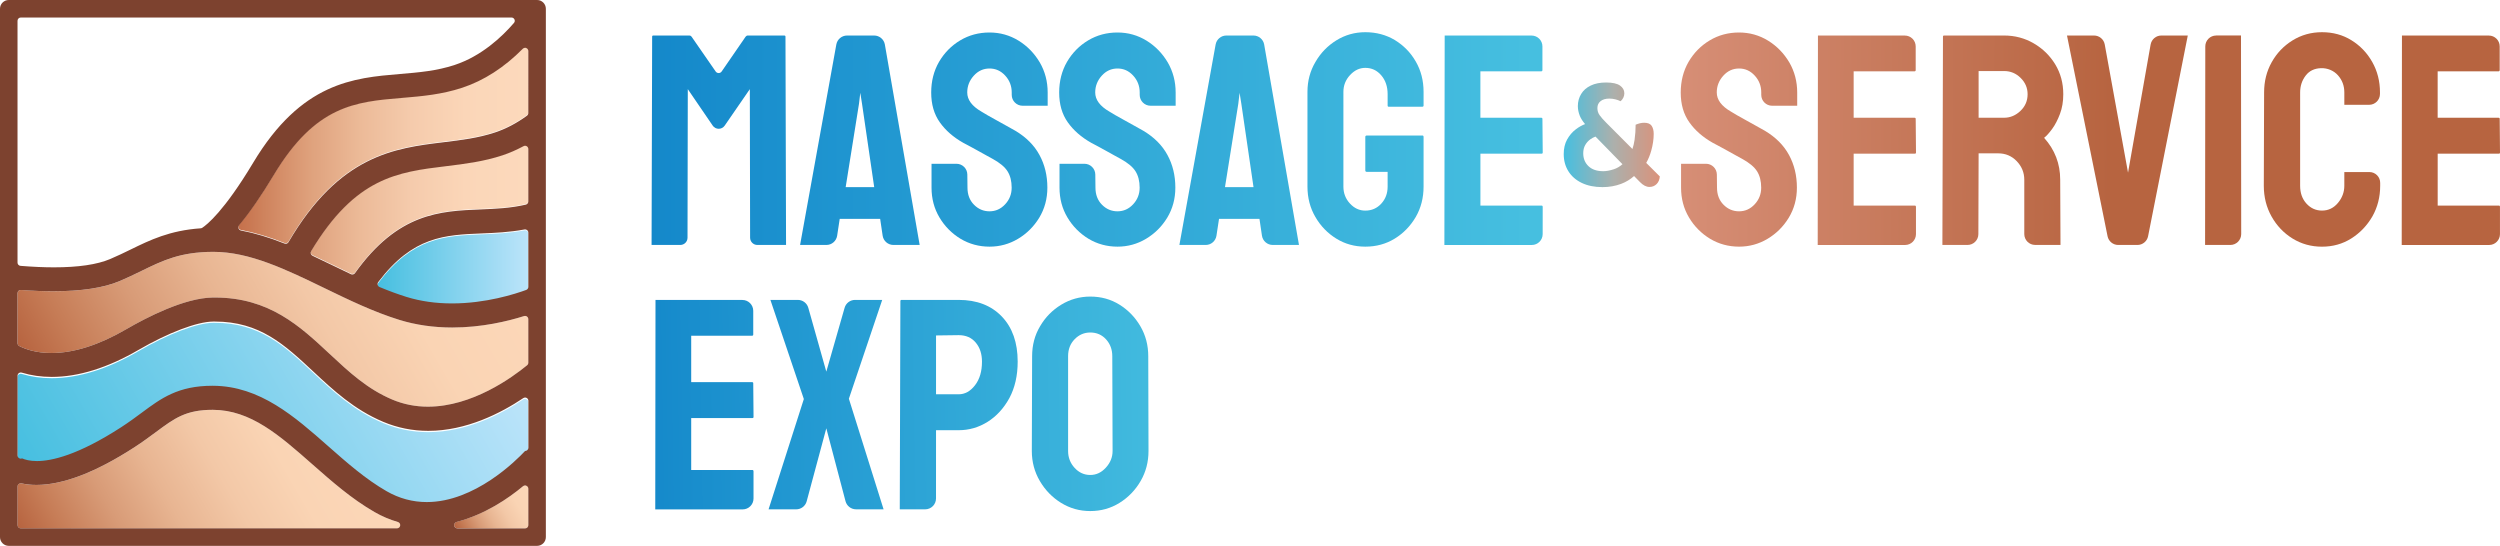 <?xml version="1.0" encoding="UTF-8"?> <!-- Generator: Adobe Illustrator 26.1.0, SVG Export Plug-In . SVG Version: 6.00 Build 0) --> <svg xmlns="http://www.w3.org/2000/svg" xmlns:xlink="http://www.w3.org/1999/xlink" id="Слой_1" x="0px" y="0px" viewBox="0 0 827.69 180.72" style="enable-background:new 0 0 827.69 180.72;" xml:space="preserve"> <style type="text/css"> .st0{fill:url(#SVGID_1_);} .st1{fill:url(#SVGID_00000021831523381605632930000006728074722891919000_);} .st2{fill:url(#SVGID_00000013176277501719924280000013319212656301163938_);} .st3{fill:url(#SVGID_00000005262482471579334440000005448106244438725278_);} .st4{fill:url(#SVGID_00000145058691642141003570000003361692549747703996_);} .st5{fill:url(#SVGID_00000076583422617188761190000018029691559494985876_);} .st6{fill:#7D422F;} .st7{fill:url(#SVGID_00000026860739403673355280000000663298117057832073_);} .st8{fill:url(#SVGID_00000148660045341296442800000014939209354580770435_);} .st9{fill:url(#SVGID_00000103943299227558709670000016410298194956017326_);} .st10{fill:url(#SVGID_00000090988221224440647110000003914686181374746264_);} .st11{fill:url(#SVGID_00000016762706023451854610000013852596729474726333_);} .st12{fill:url(#SVGID_00000083067290759632493870000003830253032432177337_);} .st13{fill:url(#SVGID_00000029043059210383845600000013527368496361419401_);} .st14{fill:url(#SVGID_00000150081124351087835150000011512285606616097209_);} .st15{fill:url(#SVGID_00000131335376158705337490000009813767627452309890_);} .st16{fill:url(#SVGID_00000150794233651248898610000014464253232299708071_);} .st17{fill:url(#SVGID_00000057851131117933377070000003742404277171391148_);} .st18{fill:url(#SVGID_00000101095062339577275770000011803542686495193242_);} .st19{fill:url(#SVGID_00000007396296473497176530000000190751791960922774_);} .st20{fill:url(#SVGID_00000121258469050649283160000000873125302286413729_);} .st21{fill:url(#SVGID_00000144340037902944323970000013267822644635439525_);} .st22{fill:url(#SVGID_00000126291437756943330340000004211806610130870440_);} .st23{fill:url(#SVGID_00000036948132514795654720000005501164589415154828_);} .st24{fill:url(#SVGID_00000155853328058535254150000007135368333874377889_);} .st25{fill:url(#SVGID_00000026876767770729938220000010722031224431411336_);} </style> <g> <g> <g> <linearGradient id="SVGID_1_" gradientUnits="userSpaceOnUse" x1="125.003" y1="88.502" x2="174.924" y2="88.502"> <stop offset="0" style="stop-color:#46BFE0"></stop> <stop offset="1" style="stop-color:#BCE4FA"></stop> </linearGradient> <path class="st0" d="M149.66,100.76c-5.37,0-10.44-0.72-15.06-2.15c-2.77-0.85-5.69-1.93-8.94-3.28 c-0.31-0.13-0.54-0.39-0.62-0.71c-0.09-0.32-0.02-0.66,0.18-0.93c11.46-15.18,22.07-15.61,34.35-16.11 c4.26-0.17,9.08-0.37,14.08-1.31c0.07-0.01,0.13-0.02,0.2-0.02c0.25,0,0.49,0.09,0.69,0.25c0.25,0.2,0.39,0.51,0.39,0.83v17.95 c0,0.45-0.28,0.85-0.7,1.01C170.57,97.63,160.87,100.76,149.66,100.76z"></path> <linearGradient id="SVGID_00000096056215611465792480000009966282040108725147_" gradientUnits="userSpaceOnUse" x1="78.912" y1="53.158" x2="174.924" y2="53.158"> <stop offset="0" style="stop-color:#C5704B"></stop> <stop offset="0.089" style="stop-color:#CF835D"></stop> <stop offset="0.252" style="stop-color:#DFA27D"></stop> <stop offset="0.421" style="stop-color:#ECBA98"></stop> <stop offset="0.596" style="stop-color:#F5CBAC"></stop> <stop offset="0.783" style="stop-color:#FBD6B8"></stop> <stop offset="1" style="stop-color:#FCD9BC"></stop> </linearGradient> <path style="fill:url(#SVGID_00000096056215611465792480000009966282040108725147_);" d="M116.67,90.69 c-0.16,0-0.31-0.03-0.46-0.1c-1.76-0.84-3.51-1.68-5.24-2.52c-2.48-1.2-4.97-2.41-7.48-3.58c-0.28-0.13-0.48-0.37-0.57-0.66 c-0.09-0.29-0.05-0.61,0.11-0.87c14.72-24.48,28.64-26.18,44.75-28.14c6.05-0.74,12.29-1.5,18.61-3.59 c2.31-0.76,4.59-1.76,6.96-3.03c0.16-0.09,0.33-0.13,0.51-0.13c0.19,0,0.38,0.05,0.55,0.15c0.32,0.19,0.52,0.54,0.52,0.92v17.37 c0,0.5-0.34,0.93-0.83,1.05c-5.05,1.19-10.03,1.39-14.85,1.58c-13.49,0.55-27.45,1.11-41.7,21.1 C117.34,90.53,117.01,90.69,116.67,90.69z M94.58,80.52c-0.13,0-0.26-0.02-0.39-0.08c-5.25-2.07-9.96-3.48-14.4-4.31 c-0.37-0.07-0.68-0.33-0.81-0.69c-0.13-0.36-0.06-0.76,0.19-1.05c3.54-4.24,7.4-9.84,11.48-16.64 c13.86-23.13,27.09-24.23,42.41-25.52c6.45-0.54,13.11-1.1,19.97-3.37c7.16-2.37,13.91-6.72,20.05-12.91 c0.21-0.21,0.48-0.32,0.76-0.32c0.14,0,0.28,0.03,0.41,0.08c0.4,0.17,0.67,0.56,0.67,0.99v20.53c0,0.34-0.16,0.67-0.44,0.87 c-3.43,2.49-7,4.36-10.6,5.56c-5.57,1.84-11.16,2.52-17.07,3.24c-16.1,1.96-34.36,4.18-51.29,33.08 C95.31,80.33,94.95,80.52,94.58,80.52z"></path> <linearGradient id="SVGID_00000160904983548555916280000009233807199424134291_" gradientUnits="userSpaceOnUse" x1="21.196" y1="178.16" x2="156.124" y2="100.259"> <stop offset="0" style="stop-color:#46BFE0"></stop> <stop offset="1" style="stop-color:#BCE4FA"></stop> </linearGradient> <path style="fill:url(#SVGID_00000160904983548555916280000009233807199424134291_);" d="M141.28,166.64 c-4.67,0-9.14-1.21-13.29-3.59c-6.96-3.99-13.23-9.53-19.3-14.88c-11.13-9.81-22.63-19.96-38.15-20.03l-0.19,0 c-11.43,0-17,4.14-23.46,8.93c-2.06,1.53-4.18,3.11-6.74,4.76c-14.33,9.29-23.1,11.24-27.94,11.24c-2.38,0-3.97-0.47-4.91-0.88 c-0.14,0.06-0.29,0.09-0.44,0.09c-0.15,0-0.3-0.03-0.45-0.1c-0.38-0.18-0.63-0.56-0.63-0.98v-26.39c0-0.34,0.16-0.66,0.44-0.86 c0.19-0.14,0.41-0.21,0.64-0.21c0.11,0,0.21,0.02,0.31,0.05c3.09,0.94,6.43,1.42,9.94,1.42c8.83,0,18.48-3,28.68-8.92 c9.9-5.74,19.39-9.35,24.76-9.41l0.53,0c14.9,0,23.07,7.63,32.52,16.45c6.71,6.27,13.58,12.68,23.25,16.75 c4.71,1.98,9.73,2.99,14.91,2.99c12.64,0,24.09-5.9,31.47-10.85c0.18-0.12,0.39-0.18,0.6-0.18c0.17,0,0.35,0.04,0.51,0.13 c0.35,0.19,0.57,0.55,0.57,0.95v15.54c0,0.42-0.24,0.8-0.63,0.98c-0.14,0.07-0.3,0.1-0.45,0.1c0,0,0,0-0.01,0 C170.96,152.81,157.17,166.64,141.28,166.64z"></path> <linearGradient id="SVGID_00000008113541765105546010000000099383893416480440_" gradientUnits="userSpaceOnUse" x1="24.874" y1="146.947" x2="155.41" y2="71.582"> <stop offset="0" style="stop-color:#B76440"></stop> <stop offset="0.108" style="stop-color:#C67C56"></stop> <stop offset="0.267" style="stop-color:#D89B77"></stop> <stop offset="0.432" style="stop-color:#E8B592"></stop> <stop offset="0.605" style="stop-color:#F3C8A7"></stop> <stop offset="0.787" style="stop-color:#FAD4B4"></stop> <stop offset="1" style="stop-color:#FCD7B8"></stop> </linearGradient> <path style="fill:url(#SVGID_00000008113541765105546010000000099383893416480440_);" d="M141.68,134.65 c-4.12,0-8.06-0.78-11.72-2.32c-8.35-3.51-14.42-9.17-20.83-15.16C99.3,107.99,89.14,98.5,71.09,98.5l-0.61,0 c-9.41,0.11-22,6.62-28.66,10.49c-9.02,5.23-17.35,7.88-24.78,7.88c-5.07,0-8.58-1.25-10.64-2.3c-0.36-0.18-0.59-0.55-0.59-0.96 V97.09c0-0.3,0.12-0.58,0.34-0.79c0.2-0.18,0.46-0.29,0.73-0.29c0.03,0,0.05,0,0.08,0c3.76,0.28,7.35,0.43,10.65,0.43 c0,0,0,0,0,0c9.3,0,16.67-1.12,21.91-3.33c2.63-1.11,4.98-2.25,7.24-3.36c7.25-3.54,12.95-6.32,23.77-6.36h0.12 c12.04,0,24.08,5.84,36.84,12.02c7.99,3.87,16.24,7.87,24.76,10.5c5.41,1.67,11.3,2.52,17.49,2.52c9.74,0,18.31-2.06,23.78-3.79 c0.11-0.03,0.22-0.05,0.32-0.05c0.23,0,0.45,0.07,0.64,0.21c0.28,0.2,0.44,0.52,0.44,0.87v14.42c0,0.32-0.14,0.63-0.39,0.83 C169.51,125.05,156.26,134.64,141.68,134.65C141.68,134.65,141.68,134.65,141.68,134.65z"></path> <linearGradient id="SVGID_00000009554499217284709090000010294292179648010148_" gradientUnits="userSpaceOnUse" x1="18.749" y1="196.566" x2="114.026" y2="141.558"> <stop offset="0" style="stop-color:#B76440"></stop> <stop offset="0.108" style="stop-color:#C67C56"></stop> <stop offset="0.267" style="stop-color:#D89B77"></stop> <stop offset="0.432" style="stop-color:#E8B592"></stop> <stop offset="0.605" style="stop-color:#F3C8A7"></stop> <stop offset="0.787" style="stop-color:#FAD4B4"></stop> <stop offset="1" style="stop-color:#FCD7B8"></stop> </linearGradient> <path style="fill:url(#SVGID_00000009554499217284709090000010294292179648010148_);" d="M6.87,174.92 c-0.59,0-1.07-0.48-1.07-1.07v-12.77c0-0.33,0.15-0.64,0.4-0.84c0.19-0.15,0.43-0.23,0.67-0.23c0.08,0,0.16,0.01,0.24,0.03 c1.53,0.35,3.19,0.52,4.95,0.52c8.76,0,19.67-4.19,32.43-12.46c2.76-1.79,5.09-3.52,7.14-5.04c6.2-4.6,9.93-7.37,18.77-7.37 c0,0,0.11,0,0.11,0c12.54,0.06,21.99,8.39,32.93,18.04c6.37,5.62,12.95,11.42,20.6,15.82c2.43,1.4,5.02,2.5,7.7,3.28 c0.51,0.15,0.84,0.65,0.76,1.18c-0.08,0.53-0.53,0.92-1.06,0.92H6.87z"></path> <linearGradient id="SVGID_00000062911934307658848250000006919650680487536270_" gradientUnits="userSpaceOnUse" x1="153.301" y1="179.241" x2="177.2" y2="165.443"> <stop offset="0" style="stop-color:#B76440"></stop> <stop offset="0.108" style="stop-color:#C67C56"></stop> <stop offset="0.267" style="stop-color:#D89B77"></stop> <stop offset="0.432" style="stop-color:#E8B592"></stop> <stop offset="0.605" style="stop-color:#F3C8A7"></stop> <stop offset="0.787" style="stop-color:#FAD4B4"></stop> <stop offset="1" style="stop-color:#FCD7B8"></stop> </linearGradient> <path style="fill:url(#SVGID_00000062911934307658848250000006919650680487536270_);" d="M151.43,174.92c-0.54,0-1-0.4-1.07-0.94 c-0.07-0.54,0.27-1.04,0.79-1.18c9.43-2.5,17.17-7.82,22.01-11.85c0.2-0.16,0.44-0.25,0.69-0.25c0.15,0,0.31,0.03,0.46,0.1 c0.38,0.18,0.62,0.56,0.62,0.97v12.06c0,0.59-0.48,1.07-1.07,1.07H151.43z"></path> <path class="st6" d="M2.9,180.72c-1.6,0-2.9-1.3-2.9-2.9V2.9C0,1.3,1.3,0,2.9,0h174.92c1.6,0,2.9,1.3,2.9,2.9v174.92 c0,1.6-1.3,2.9-2.9,2.9H2.9z M173.85,160.72c-0.25,0-0.49,0.08-0.69,0.25c-4.84,4.03-12.58,9.35-22.01,11.85 c-0.52,0.14-0.86,0.64-0.79,1.18c0.07,0.54,0.53,0.94,1.07,0.94h22.42c0.59,0,1.07-0.48,1.07-1.07v-12.06 c0-0.42-0.24-0.8-0.62-0.97C174.16,160.75,174.01,160.72,173.85,160.72z M6.88,160.01c-0.24,0-0.48,0.08-0.67,0.23 c-0.26,0.2-0.4,0.51-0.4,0.84v12.77c0,0.59,0.48,1.07,1.07,1.07h124.55c0.53,0,0.99-0.39,1.06-0.92 c0.08-0.53-0.25-1.03-0.76-1.18c-2.68-0.78-5.27-1.88-7.7-3.28c-7.65-4.39-14.23-10.2-20.6-15.81 c-10.95-9.65-20.4-17.99-32.94-18.05c0,0-0.11,0-0.11,0c-8.84,0-12.57,2.77-18.75,7.36c-2.07,1.53-4.39,3.26-7.15,5.05 c-12.75,8.27-23.66,12.46-32.43,12.46c-1.76,0-3.42-0.18-4.95-0.52C7.03,160.02,6.95,160.01,6.88,160.01z M70.54,127.72 c15.52,0.07,27.03,10.22,38.15,20.03c6.07,5.35,12.35,10.89,19.31,14.88c4.14,2.38,8.61,3.59,13.29,3.59 c15.89,0,29.68-13.83,32.56-16.92c0,0,0,0,0.01,0c0.15,0,0.3-0.03,0.45-0.1c0.38-0.18,0.63-0.56,0.63-0.98V132.7 c0-0.4-0.22-0.76-0.57-0.95c-0.16-0.08-0.33-0.13-0.51-0.13c-0.21,0-0.42,0.06-0.6,0.18c-7.38,4.95-18.84,10.85-31.47,10.85 c-5.18,0-10.2-1-14.91-2.99c-9.66-4.06-16.54-10.48-23.18-16.68c-9.52-8.89-17.69-16.52-32.59-16.52l-0.53,0 c-5.38,0.06-14.86,3.67-24.76,9.41c-10.2,5.92-19.85,8.92-28.68,8.92c-3.5,0-6.84-0.48-9.94-1.42c-0.1-0.03-0.21-0.05-0.31-0.05 c-0.23,0-0.45,0.07-0.64,0.21c-0.27,0.2-0.44,0.52-0.44,0.86v26.39c0,0.42,0.24,0.8,0.63,0.98c0.14,0.07,0.3,0.1,0.45,0.1 c0.15,0,0.3-0.03,0.44-0.09c0.94,0.42,2.53,0.88,4.91,0.88c4.84,0,13.61-1.95,27.94-11.24c2.55-1.66,4.68-3.23,6.74-4.76 c6.46-4.79,12.03-8.93,23.46-8.93L70.54,127.72z M71.09,98.5c18.05,0,28.21,9.49,38.03,18.66c6.42,5.99,12.48,11.65,20.83,15.16 c3.66,1.54,7.61,2.32,11.72,2.32c0,0,0,0,0,0c14.58,0,27.83-9.6,32.85-13.72c0.25-0.2,0.39-0.51,0.39-0.83v-14.42 c0-0.34-0.16-0.66-0.44-0.87c-0.19-0.14-0.41-0.21-0.64-0.21c-0.11,0-0.22,0.02-0.32,0.05c-5.47,1.73-14.04,3.79-23.78,3.79 c-6.19,0-12.08-0.85-17.49-2.52c-8.52-2.63-16.78-6.63-24.76-10.5c-12.76-6.18-24.81-12.03-36.84-12.03h-0.12 c-10.82,0.04-16.53,2.82-23.75,6.35c-2.29,1.12-4.63,2.26-7.26,3.37c-5.24,2.21-12.61,3.33-21.91,3.33c0,0,0,0,0,0 c-3.31,0-6.89-0.14-10.65-0.43c-0.03,0-0.05,0-0.08,0c-0.27,0-0.53,0.1-0.73,0.29c-0.22,0.2-0.34,0.49-0.34,0.79v16.53 c0,0.4,0.23,0.77,0.59,0.96c2.06,1.05,5.57,2.3,10.64,2.3c7.43,0,15.77-2.65,24.78-7.88c6.67-3.87,19.26-10.38,28.66-10.49 L71.09,98.5z M173.85,75.95c-0.07,0-0.13,0.01-0.2,0.02c-5,0.94-9.82,1.14-14.08,1.31c-12.28,0.5-22.89,0.93-34.35,16.11 c-0.2,0.27-0.27,0.61-0.18,0.93c0.09,0.32,0.32,0.58,0.62,0.71c3.25,1.35,6.17,2.42,8.94,3.28c4.62,1.43,9.68,2.15,15.06,2.15 c11.21,0,20.91-3.13,24.56-4.47c0.42-0.16,0.7-0.56,0.7-1.01V77.03c0-0.32-0.14-0.62-0.39-0.83 C174.34,76.04,174.1,75.95,173.85,75.95z M173.85,48.26c-0.17,0-0.35,0.04-0.51,0.13c-2.38,1.27-4.65,2.26-6.96,3.03 c-6.32,2.09-12.57,2.85-18.61,3.59c-16.12,1.96-30.04,3.66-44.76,28.14c-0.16,0.26-0.2,0.58-0.11,0.87 c0.09,0.29,0.3,0.53,0.57,0.66c2.51,1.17,5.01,2.38,7.48,3.58c1.74,0.84,3.49,1.69,5.24,2.52c0.15,0.07,0.31,0.1,0.46,0.1 c0.34,0,0.67-0.16,0.88-0.45c14.26-19.99,28.21-20.55,41.7-21.1c4.82-0.2,9.79-0.4,14.85-1.58c0.49-0.11,0.83-0.55,0.83-1.05 V49.33c0-0.38-0.2-0.73-0.52-0.92C174.23,48.31,174.04,48.26,173.85,48.26z M6.88,5.8C6.28,5.8,5.8,6.28,5.8,6.88v80.07 c0,0.56,0.43,1.03,0.99,1.07c3.97,0.32,7.7,0.49,11.08,0.49c8.03,0,14.27-0.92,18.56-2.73c2.44-1.03,4.69-2.13,6.87-3.19 c6.34-3.1,12.9-6.3,23.15-7c0.18-0.01,0.36-0.07,0.51-0.17c1.52-0.99,7.22-5.46,16.87-21.56c15.96-26.62,33.29-28.08,48.58-29.36 c6.26-0.52,12.17-1.02,18.14-3c8.81-2.92,15.53-9.18,19.62-13.92c0.27-0.32,0.34-0.77,0.16-1.15c-0.18-0.38-0.56-0.63-0.98-0.63 H6.88z M173.85,15.82c-0.28,0-0.56,0.11-0.76,0.32c-6.14,6.2-12.89,10.54-20.05,12.91c-6.87,2.27-13.53,2.83-19.97,3.37 c-15.32,1.28-28.55,2.39-42.42,25.52c-4.08,6.8-7.94,12.4-11.48,16.64c-0.24,0.29-0.32,0.69-0.19,1.05 c0.13,0.36,0.44,0.62,0.81,0.69c4.44,0.83,9.15,2.24,14.4,4.31c0.13,0.05,0.26,0.08,0.39,0.08c0.37,0,0.73-0.19,0.93-0.53 c16.94-28.9,35.19-31.12,51.29-33.08c5.91-0.72,11.5-1.4,17.07-3.24c3.6-1.19,7.17-3.06,10.6-5.56c0.28-0.2,0.44-0.53,0.44-0.87 V16.9c0-0.44-0.26-0.83-0.67-0.99C174.13,15.85,173.99,15.82,173.85,15.82z"></path> </g> </g> <g> <linearGradient id="SVGID_00000093877301279809414270000002688876062911978889_" gradientUnits="userSpaceOnUse" x1="517.701" y1="44.641" x2="549.515" y2="44.641"> <stop offset="0" style="stop-color:#46BFE0"></stop> <stop offset="0.516" style="stop-color:#ACB0AC"></stop> <stop offset="1" style="stop-color:#DA927B"></stop> </linearGradient> <path style="fill:url(#SVGID_00000093877301279809414270000002688876062911978889_);" d="M545.03,53.93 c0.7-1.25,1.25-2.58,1.65-4.02c0.54-1.94,0.82-3.8,0.82-5.57c0-1.12-0.23-2.02-0.68-2.69c-0.45-0.67-1.28-1.01-2.47-1.01 c-0.43,0-0.89,0.05-1.36,0.16c-0.47,0.11-0.96,0.27-1.47,0.49c0,1.7-0.12,3.37-0.35,5c-0.16,1.12-0.4,2.13-0.71,3.04l-8.67-8.7 c-0.98-0.98-1.71-1.81-2.2-2.5c-0.49-0.69-0.73-1.47-0.73-2.34c0-0.98,0.35-1.75,1.06-2.31c0.71-0.56,1.66-0.84,2.86-0.84 c0.69,0,1.36,0.08,2.01,0.24c0.65,0.16,1.23,0.37,1.74,0.63c0.36-0.29,0.66-0.67,0.9-1.14c0.24-0.47,0.35-0.96,0.35-1.47 c0-1.05-0.48-1.91-1.44-2.58c-0.96-0.67-2.49-1.01-4.6-1.01c-1.99,0-3.69,0.34-5.08,1.01c-1.4,0.67-2.46,1.6-3.18,2.8 c-0.73,1.2-1.09,2.54-1.09,4.02c0,1.05,0.22,2.12,0.65,3.21c0.34,0.84,0.92,1.76,1.74,2.73c-1.08,0.42-2.08,0.99-3.02,1.7 c-1.22,0.92-2.19,2.07-2.94,3.43c-0.74,1.36-1.11,2.96-1.11,4.81c0,2.14,0.52,4.03,1.55,5.68c1.03,1.65,2.51,2.94,4.43,3.86 c1.92,0.92,4.21,1.39,6.85,1.39c2.21,0,4.28-0.36,6.2-1.09c1.62-0.61,3.03-1.48,4.26-2.58l1.94,1.98c1.05,1.09,2.1,1.63,3.15,1.63 c0.94,0,1.73-0.32,2.37-0.95c0.63-0.63,0.99-1.48,1.06-2.53L545.03,53.93z M534.31,56.03c-1.32,0.44-2.49,0.65-3.51,0.65 c-2.1,0-3.73-0.55-4.89-1.66c-1.16-1.11-1.74-2.53-1.74-4.27c0-1.05,0.22-1.96,0.65-2.72s1-1.4,1.69-1.9 c0.53-0.39,1.11-0.69,1.72-0.91l8.93,9.15C536.26,55.15,535.31,55.71,534.31,56.03z"></path> <g> <linearGradient id="SVGID_00000163041240448990092890000016808374956770968220_" gradientUnits="userSpaceOnUse" x1="199.264" y1="46.214" x2="490.214" y2="46.214"> <stop offset="0" style="stop-color:#1488CA"></stop> <stop offset="0.223" style="stop-color:#1F95D0"></stop> <stop offset="1" style="stop-color:#46BFE0"></stop> </linearGradient> <path style="fill:url(#SVGID_00000163041240448990092890000016808374956770968220_);" d="M379.61,13.47 c-2.94-1.81-6.16-2.71-9.65-2.71c-3.55,0-6.78,0.87-9.69,2.61s-5.25,4.11-7.01,7.11c-1.73,3-2.59,6.39-2.59,10.16 c0,3.9,0.95,7.19,2.86,9.87c1.9,2.68,4.49,4.93,7.75,6.77c0.19,0.1,0.75,0.39,1.68,0.89s1.96,1.06,3.1,1.69 c1.14,0.63,2.17,1.2,3.1,1.72c0.93,0.52,1.52,0.84,1.77,0.97c2.43,1.32,4.1,2.71,5.01,4.16c0.91,1.45,1.37,3.26,1.37,5.42 c0,2.13-0.72,3.97-2.16,5.51c-1.44,1.55-3.17,2.32-5.18,2.32c-1.98,0-3.7-0.73-5.13-2.18c-1.44-1.45-2.16-3.34-2.16-5.66 l-0.05-4.34c-0.02-1.97-1.63-3.56-3.6-3.56h-8.25v7.9c0,3.64,0.87,6.93,2.62,9.87c1.74,2.93,4.07,5.29,6.98,7.06 c2.91,1.74,6.11,2.61,9.6,2.61c3.39,0,6.53-0.86,9.43-2.59c2.9-1.73,5.24-4.06,7.03-6.99c1.79-2.97,2.69-6.29,2.69-9.97 c0-4-0.87-7.6-2.62-10.81c-1.74-3.21-4.41-5.88-7.99-8.01c-0.99-0.55-2.02-1.12-3.07-1.72c-1.06-0.6-2.14-1.2-3.26-1.81 c-1.12-0.61-2.09-1.15-2.9-1.62c-0.82-0.47-1.48-0.86-1.99-1.19c-3.14-1.81-4.7-3.92-4.7-6.34c0-2.1,0.72-3.94,2.16-5.54 c1.44-1.6,3.18-2.39,5.23-2.39c2.02,0,3.74,0.78,5.18,2.35c1.44,1.56,2.16,3.43,2.16,5.59v0.79c0,1.99,1.61,3.6,3.6,3.6h8.3v-4.4 c0-3.61-0.87-6.93-2.61-9.94C384.85,17.68,382.52,15.27,379.61,13.47z"></path> <linearGradient id="SVGID_00000074400471626532812930000008665195960671932033_" gradientUnits="userSpaceOnUse" x1="214.746" y1="46.214" x2="505.696" y2="46.214"> <stop offset="0" style="stop-color:#1488CA"></stop> <stop offset="0.223" style="stop-color:#1F95D0"></stop> <stop offset="1" style="stop-color:#46BFE0"></stop> </linearGradient> <path style="fill:url(#SVGID_00000074400471626532812930000008665195960671932033_);" d="M337.24,13.47 c-2.94-1.81-6.16-2.71-9.65-2.71c-3.55,0-6.78,0.87-9.69,2.61c-2.91,1.74-5.25,4.11-7.01,7.11c-1.73,3-2.59,6.39-2.59,10.16 c0,3.9,0.95,7.19,2.86,9.87c1.9,2.68,4.49,4.93,7.75,6.77c0.19,0.1,0.75,0.39,1.68,0.89s1.96,1.06,3.1,1.69 c1.14,0.63,2.17,1.2,3.1,1.72c0.93,0.52,1.52,0.84,1.77,0.97c2.43,1.32,4.1,2.71,5.01,4.16c0.91,1.45,1.37,3.26,1.37,5.42 c0,2.13-0.72,3.97-2.16,5.51c-1.44,1.55-3.17,2.32-5.18,2.32c-1.98,0-3.7-0.73-5.13-2.18c-1.44-1.45-2.16-3.34-2.16-5.66 l-0.05-4.34c-0.02-1.97-1.63-3.56-3.6-3.56h-8.25v7.9c0,3.64,0.87,6.93,2.62,9.87c1.74,2.93,4.07,5.29,6.98,7.06 c2.91,1.74,6.11,2.61,9.6,2.61c3.39,0,6.53-0.86,9.43-2.59c2.9-1.73,5.24-4.06,7.03-6.99c1.79-2.97,2.69-6.29,2.69-9.97 c0-4-0.87-7.6-2.62-10.81c-1.74-3.21-4.41-5.88-7.99-8.01c-0.99-0.55-2.02-1.12-3.07-1.72c-1.06-0.6-2.14-1.2-3.26-1.81 c-1.12-0.61-2.09-1.15-2.9-1.62c-0.82-0.47-1.48-0.86-1.99-1.19c-3.14-1.81-4.7-3.92-4.7-6.34c0-2.1,0.72-3.94,2.16-5.54 c1.44-1.6,3.18-2.39,5.23-2.39c2.02,0,3.74,0.78,5.18,2.35c1.44,1.56,2.16,3.43,2.16,5.59v0.79c0,1.99,1.61,3.6,3.6,3.6h8.3v-4.4 c0-3.61-0.87-6.93-2.61-9.94C342.48,17.68,340.15,15.27,337.24,13.47z"></path> <linearGradient id="SVGID_00000105406459117435411100000016645363512495060625_" gradientUnits="userSpaceOnUse" x1="214.746" y1="46.437" x2="505.696" y2="46.437"> <stop offset="0" style="stop-color:#1488CA"></stop> <stop offset="0.223" style="stop-color:#1F95D0"></stop> <stop offset="1" style="stop-color:#46BFE0"></stop> </linearGradient> <path style="fill:url(#SVGID_00000105406459117435411100000016645363512495060625_);" d="M414.99,11.76h-8.97 c-1.74,0-3.24,1.25-3.55,2.96l-12,66.38h8.71c1.78,0,3.29-1.3,3.56-3.06l0.85-5.58h13.39l0.82,5.56 c0.26,1.77,1.78,3.08,3.57,3.08h8.69l-11.52-66.36C418.24,13.03,416.74,11.76,414.99,11.76z M405.56,61.96l4.41-27.59l0.43-3.65 l0.58,3.65l4.03,27.59H405.56z"></path> <linearGradient id="SVGID_00000038411577540875509310000002609463827291007877_" gradientUnits="userSpaceOnUse" x1="214.746" y1="46.166" x2="505.696" y2="46.166"> <stop offset="0" style="stop-color:#1488CA"></stop> <stop offset="0.223" style="stop-color:#1F95D0"></stop> <stop offset="1" style="stop-color:#46BFE0"></stop> </linearGradient> <path style="fill:url(#SVGID_00000038411577540875509310000002609463827291007877_);" d="M461.81,13.27 c-2.91-1.74-6.18-2.61-9.79-2.61c-3.46,0-6.64,0.89-9.55,2.68c-2.91,1.79-5.23,4.18-6.96,7.18c-1.76,2.97-2.64,6.26-2.64,9.87 v31.39c0,3.71,0.87,7.06,2.62,10.06c1.74,3,4.06,5.39,6.93,7.16c2.85,1.77,6.05,2.66,9.6,2.66c3.61,0,6.86-0.89,9.74-2.66 c2.88-1.77,5.2-4.16,6.96-7.16c1.73-3,2.59-6.35,2.59-10.06V45.34c0-0.32-0.13-0.48-0.38-0.48h-18.38 c-0.35,0-0.53,0.16-0.53,0.48v11.08c0,0.32,0.17,0.48,0.53,0.48h6.86v4.89c0,2.23-0.7,4.1-2.11,5.64 c-1.41,1.53-3.17,2.3-5.28,2.3c-1.95,0-3.65-0.78-5.09-2.35c-1.44-1.56-2.16-3.43-2.16-5.59V30.4c0-2.13,0.74-3.98,2.21-5.56 c1.47-1.58,3.15-2.37,5.04-2.37c2.11,0,3.87,0.82,5.28,2.47c1.41,1.64,2.11,3.73,2.11,6.24v3.77c0,0.26,0.13,0.39,0.38,0.39 h11.04c0.32,0,0.48-0.13,0.48-0.39V30.4c0-3.71-0.86-7.05-2.57-10.01C467.04,17.42,464.72,15.05,461.81,13.27z"></path> <linearGradient id="SVGID_00000044883192125773786200000000589685093476875694_" gradientUnits="userSpaceOnUse" x1="214.746" y1="46.437" x2="505.696" y2="46.437"> <stop offset="0" style="stop-color:#1488CA"></stop> <stop offset="0.223" style="stop-color:#1F95D0"></stop> <stop offset="1" style="stop-color:#46BFE0"></stop> </linearGradient> <path style="fill:url(#SVGID_00000044883192125773786200000000589685093476875694_);" d="M259.63,11.76h-12.05 c-0.29,0-0.53,0.13-0.72,0.38l-7.94,11.53c-0.48,0.69-1.5,0.69-1.98,0l-7.98-11.53c-0.19-0.26-0.42-0.38-0.67-0.38h-12 c-0.26,0-0.38,0.13-0.38,0.38l-0.19,68.96h9.5c1.33,0,2.4-1.07,2.4-2.4l0.09-49.19l8.25,12.08c0.95,1.39,3,1.4,3.96,0.01 l8.33-12.09l0.09,49.19c0,1.33,1.08,2.4,2.4,2.4h9.5l-0.19-68.96C260.06,11.89,259.92,11.76,259.63,11.76z"></path> <linearGradient id="SVGID_00000072266561849911208750000010393623356413937551_" gradientUnits="userSpaceOnUse" x1="214.746" y1="46.437" x2="505.696" y2="46.437"> <stop offset="0" style="stop-color:#1488CA"></stop> <stop offset="0.223" style="stop-color:#1F95D0"></stop> <stop offset="1" style="stop-color:#46BFE0"></stop> </linearGradient> <path style="fill:url(#SVGID_00000072266561849911208750000010393623356413937551_);" d="M289.41,11.76h-8.97 c-1.74,0-3.24,1.25-3.55,2.96l-12,66.38h8.71c1.78,0,3.29-1.3,3.56-3.06l0.85-5.58h13.39l0.82,5.56 c0.26,1.77,1.78,3.08,3.57,3.08h8.69l-11.52-66.36C292.66,13.03,291.16,11.76,289.41,11.76z M279.98,61.96l4.41-27.59l0.43-3.65 l0.58,3.65l4.03,27.59H279.98z"></path> <linearGradient id="SVGID_00000066517935891540290950000013366004950495574708_" gradientUnits="userSpaceOnUse" x1="214.746" y1="46.437" x2="505.696" y2="46.437"> <stop offset="0" style="stop-color:#1488CA"></stop> <stop offset="0.223" style="stop-color:#1F95D0"></stop> <stop offset="1" style="stop-color:#46BFE0"></stop> </linearGradient> <path style="fill:url(#SVGID_00000066517935891540290950000013366004950495574708_);" d="M510.38,68.06h-20.25V50.88h20.25 c0.26,0,0.38-0.13,0.38-0.38l-0.1-11.13c0-0.26-0.13-0.38-0.38-0.38h-20.16V23.62h20.16c0.21,0,0.38-0.17,0.38-0.38v-7.87 c0-1.99-1.61-3.6-3.6-3.6h-28.76l-0.1,69.34h28.94c1.99,0,3.6-1.61,3.6-3.6l0.01-8.97C510.76,68.22,510.63,68.06,510.38,68.06z"></path> </g> <g> <linearGradient id="SVGID_00000131369253508196240210000015650864773353223318_" gradientUnits="userSpaceOnUse" x1="542.954" y1="45.965" x2="861.647" y2="47.327"> <stop offset="0" style="stop-color:#DA927B"></stop> <stop offset="0.033" style="stop-color:#D78F77"></stop> <stop offset="0.489" style="stop-color:#B76440"></stop> </linearGradient> <path style="fill:url(#SVGID_00000131369253508196240210000015650864773353223318_);" d="M679.43,42.67 c0.98-1.34,1.83-2.99,2.57-4.94c0.74-1.95,1.1-4.13,1.1-6.53c0-3.68-0.89-6.97-2.66-9.89c-1.77-2.91-4.15-5.23-7.13-6.96 c-2.98-1.73-6.24-2.59-9.79-2.59h-19.87c-0.26,0-0.38,0.13-0.38,0.38l-0.19,68.96h8.31c1.99,0,3.6-1.61,3.6-3.59l0.08-26.74h6.48 c2.43,0,4.48,0.86,6.14,2.59c1.66,1.73,2.5,3.78,2.5,6.14v17.99c0,1.99,1.61,3.6,3.6,3.6h8.39l-0.1-21.59 c0-5.31-1.78-9.93-5.33-13.87C677.56,45.01,678.45,44.01,679.43,42.67z M668.92,36.72c-1.58,1.5-3.38,2.26-5.4,2.26h-8.45V23.52 h8.45c2.11,0,3.94,0.76,5.47,2.28c1.54,1.52,2.3,3.32,2.3,5.4C671.29,33.38,670.5,35.22,668.92,36.72z"></path> <linearGradient id="SVGID_00000144333087322349351250000017340406362357805730_" gradientUnits="userSpaceOnUse" x1="542.953" y1="46.123" x2="861.646" y2="47.486"> <stop offset="0" style="stop-color:#DA927B"></stop> <stop offset="0.033" style="stop-color:#D78F77"></stop> <stop offset="0.489" style="stop-color:#B76440"></stop> </linearGradient> <path style="fill:url(#SVGID_00000144333087322349351250000017340406362357805730_);" d="M633.96,50.88 c0.26,0,0.38-0.13,0.38-0.38l-0.1-11.13c0-0.26-0.13-0.38-0.38-0.38H613.7V23.62h20.16c0.21,0,0.38-0.17,0.38-0.38v-7.87 c0-1.99-1.61-3.6-3.6-3.6h-28.76l-0.08,69.34h28.93c1.99,0,3.6-1.61,3.6-3.6v-8.97c0-0.32-0.13-0.48-0.38-0.48H613.7V50.88 H633.96z"></path> <linearGradient id="SVGID_00000060031855802356896460000007744410919455490475_" gradientUnits="userSpaceOnUse" x1="542.956" y1="45.612" x2="861.648" y2="46.974"> <stop offset="0" style="stop-color:#DA927B"></stop> <stop offset="0.033" style="stop-color:#D78F77"></stop> <stop offset="0.489" style="stop-color:#B76440"></stop> </linearGradient> <path style="fill:url(#SVGID_00000060031855802356896460000007744410919455490475_);" d="M733.72,11.76c-1.99,0-3.6,1.61-3.6,3.6 l-0.07,65.74h8.36c1.99,0,3.61-1.62,3.6-3.61l-0.07-65.74H733.72z"></path> <linearGradient id="SVGID_00000124121546174254851070000007325501921491231662_" gradientUnits="userSpaceOnUse" x1="542.957" y1="45.297" x2="861.65" y2="46.659"> <stop offset="0" style="stop-color:#DA927B"></stop> <stop offset="0.033" style="stop-color:#D78F77"></stop> <stop offset="0.489" style="stop-color:#B76440"></stop> </linearGradient> <path style="fill:url(#SVGID_00000124121546174254851070000007325501921491231662_);" d="M827.31,68.06h-20.25V50.88h20.25 c0.26,0,0.38-0.13,0.38-0.38l-0.1-11.13c0-0.26-0.13-0.38-0.38-0.38h-20.16V23.62h20.16c0.21,0,0.38-0.17,0.38-0.38v-7.87 c0-1.99-1.61-3.6-3.6-3.6h-28.76l-0.08,69.34h28.93c1.99,0,3.6-1.61,3.6-3.6v-8.97C827.69,68.22,827.56,68.06,827.31,68.06z"></path> <linearGradient id="SVGID_00000168803562612295352380000005360247261819291027_" gradientUnits="userSpaceOnUse" x1="542.955" y1="45.711" x2="861.648" y2="47.073"> <stop offset="0" style="stop-color:#DA927B"></stop> <stop offset="0.033" style="stop-color:#D78F77"></stop> <stop offset="0.489" style="stop-color:#B76440"></stop> </linearGradient> <path style="fill:url(#SVGID_00000168803562612295352380000005360247261819291027_);" d="M712.02,14.74l-7.48,42.42l-7.71-42.44 c-0.31-1.71-1.8-2.96-3.55-2.96h-8.95l13.43,66.45c0.34,1.68,1.82,2.89,3.53,2.89h6.36c1.72,0,3.2-1.22,3.53-2.9l13.14-66.44 h-8.77C713.82,11.76,712.33,13.02,712.02,14.74z"></path> <linearGradient id="SVGID_00000031209850372417283520000014877602122314622143_" gradientUnits="userSpaceOnUse" x1="542.957" y1="45.201" x2="861.65" y2="46.563"> <stop offset="0" style="stop-color:#DA927B"></stop> <stop offset="0.033" style="stop-color:#D78F77"></stop> <stop offset="0.489" style="stop-color:#B76440"></stop> </linearGradient> <path style="fill:url(#SVGID_00000031209850372417283520000014877602122314622143_);" d="M784.45,56.96h-8.3v4.54 c0,2.1-0.7,3.99-2.11,5.68c-1.41,1.69-3.17,2.54-5.28,2.54c-2.02,0-3.73-0.77-5.13-2.3c-1.41-1.53-2.11-3.51-2.11-5.93V30.59 c0-2.13,0.62-4,1.87-5.61c1.18-1.53,2.85-2.33,5-2.41c2.13-0.08,4.24,0.77,5.65,2.36c1.41,1.58,2.11,3.47,2.11,5.66v4.11h8.2 c1.99,0,3.6-1.61,3.6-3.6v-0.51c0-3.71-0.86-7.07-2.57-10.09c-1.71-3.02-4.01-5.41-6.89-7.18c-2.85-1.77-6.09-2.66-9.74-2.66 c-3.58,0-6.84,0.91-9.77,2.73c-2.93,1.82-5.22,4.23-6.89,7.23c-1.66,2.97-2.5,6.29-2.5,9.97l-0.1,30.91 c0,3.74,0.86,7.14,2.57,10.18c1.71,3.05,4.02,5.47,6.93,7.28c2.94,1.81,6.19,2.71,9.74,2.71c3.62,0,6.86-0.91,9.74-2.73 c2.88-1.82,5.2-4.25,6.96-7.28c1.73-3.06,2.59-6.45,2.59-10.16v-0.93C788.05,58.58,786.44,56.96,784.45,56.96z"></path> <linearGradient id="SVGID_00000085214627210877116430000007577505346908212865_" gradientUnits="userSpaceOnUse" x1="542.954" y1="46.074" x2="861.646" y2="47.436"> <stop offset="0" style="stop-color:#DA927B"></stop> <stop offset="0.033" style="stop-color:#D78F77"></stop> <stop offset="0.489" style="stop-color:#B76440"></stop> </linearGradient> <path style="fill:url(#SVGID_00000085214627210877116430000007577505346908212865_);" d="M585.39,13.47 c-2.94-1.81-6.16-2.71-9.65-2.71c-3.55,0-6.78,0.87-9.69,2.61c-2.91,1.74-5.25,4.11-7.01,7.11c-1.73,3-2.59,6.39-2.59,10.16 c0,3.9,0.95,7.19,2.86,9.87c1.9,2.68,4.49,4.93,7.75,6.77c0.19,0.1,0.75,0.39,1.68,0.89s1.96,1.06,3.1,1.69 c1.14,0.63,2.17,1.2,3.1,1.72c0.93,0.52,1.52,0.84,1.77,0.97c2.43,1.32,4.1,2.71,5.01,4.16c0.91,1.45,1.37,3.26,1.37,5.42 c0,2.13-0.72,3.97-2.16,5.51c-1.44,1.55-3.17,2.32-5.18,2.32c-1.98,0-3.7-0.73-5.13-2.18c-1.44-1.45-2.16-3.34-2.16-5.66 l-0.05-4.34c-0.02-1.97-1.63-3.56-3.6-3.56h-8.25v7.9c0,3.64,0.87,6.93,2.62,9.87c1.74,2.93,4.07,5.29,6.98,7.06 c2.91,1.74,6.11,2.61,9.6,2.61c3.39,0,6.53-0.86,9.43-2.59c2.9-1.73,5.24-4.06,7.03-6.99c1.79-2.97,2.69-6.29,2.69-9.97 c0-4-0.87-7.6-2.62-10.81c-1.74-3.21-4.41-5.88-7.99-8.01c-0.99-0.55-2.02-1.12-3.07-1.72c-1.06-0.6-2.14-1.2-3.26-1.81 c-1.12-0.61-2.09-1.15-2.9-1.62c-0.82-0.47-1.48-0.86-1.99-1.19c-3.14-1.81-4.7-3.92-4.7-6.34c0-2.1,0.72-3.94,2.16-5.54 c1.44-1.6,3.18-2.39,5.23-2.39c2.02,0,3.74,0.78,5.18,2.35c1.44,1.56,2.16,3.43,2.16,5.59v0.79c0,1.99,1.61,3.6,3.6,3.6h8.3v-4.4 c0-3.61-0.87-6.93-2.61-9.94C590.63,17.68,588.3,15.27,585.39,13.47z"></path> </g> <g> <linearGradient id="SVGID_00000081629252970270518530000000510740060714149512_" gradientUnits="userSpaceOnUse" x1="211.442" y1="136.057" x2="396.973" y2="133.128"> <stop offset="0" style="stop-color:#1488CA"></stop> <stop offset="0.223" style="stop-color:#1F95D0"></stop> <stop offset="1" style="stop-color:#46BFE0"></stop> </linearGradient> <path style="fill:url(#SVGID_00000081629252970270518530000000510740060714149512_);" d="M380.16,117.93 c0-3.64-0.87-6.96-2.62-9.94c-1.74-2.98-4.06-5.36-6.93-7.14c-2.85-1.77-6.06-2.66-9.65-2.66c-3.45,0-6.65,0.89-9.6,2.68 c-2.94,1.79-5.28,4.17-7.01,7.14c-1.76,2.93-2.64,6.24-2.64,9.92l-0.1,31.39c0,3.61,0.89,6.93,2.66,9.94 c1.77,3.02,4.12,5.43,7.03,7.23c2.94,1.81,6.16,2.71,9.65,2.71c3.55,0,6.78-0.9,9.69-2.71c2.91-1.81,5.25-4.22,7.01-7.26 c1.73-3,2.59-6.3,2.59-9.92L380.16,117.93z M366.14,154.81c-1.47,1.63-3.2,2.44-5.18,2.44c-2.02,0-3.74-0.78-5.18-2.35 c-1.44-1.56-2.16-3.43-2.16-5.59v-31.39c0-2.26,0.72-4.13,2.16-5.61c1.44-1.48,3.17-2.23,5.18-2.23c2.11,0,3.86,0.76,5.23,2.27 c1.37,1.52,2.06,3.37,2.06,5.56l0.1,31.39C368.35,151.35,367.62,153.18,366.14,154.81z"></path> <linearGradient id="SVGID_00000114048243164326279720000002676159583555314351_" gradientUnits="userSpaceOnUse" x1="211.432" y1="135.403" x2="396.963" y2="132.474"> <stop offset="0" style="stop-color:#1488CA"></stop> <stop offset="0.223" style="stop-color:#1F95D0"></stop> <stop offset="1" style="stop-color:#46BFE0"></stop> </linearGradient> <path style="fill:url(#SVGID_00000114048243164326279720000002676159583555314351_);" d="M317.39,99.29h-18.91 c-0.26,0-0.38,0.13-0.38,0.38l-0.21,68.96h8.4c1.99,0,3.6-1.61,3.6-3.6l0.01-22.6h7.49c3.45,0,6.65-0.93,9.6-2.78 c2.94-1.86,5.34-4.48,7.2-7.87c1.82-3.42,2.74-7.44,2.74-12.05c0-6.3-1.75-11.29-5.26-14.95 C328.16,101.13,323.4,99.29,317.39,99.29z M322.81,127.54c-1.54,2-3.34,3-5.42,3h-7.49v-19.48l7.49-0.1 c2.4,0,4.29,0.82,5.66,2.47c1.38,1.65,2.06,3.75,2.06,6.31C325.11,122.94,324.35,125.54,322.81,127.54z"></path> <linearGradient id="SVGID_00000073722520781917348970000012296529291696659372_" gradientUnits="userSpaceOnUse" x1="211.414" y1="134.283" x2="396.945" y2="131.354"> <stop offset="0" style="stop-color:#1488CA"></stop> <stop offset="0.223" style="stop-color:#1F95D0"></stop> <stop offset="1" style="stop-color:#46BFE0"></stop> </linearGradient> <path style="fill:url(#SVGID_00000073722520781917348970000012296529291696659372_);" d="M249.1,138.41 c0.26,0,0.38-0.13,0.38-0.38l-0.1-11.13c0-0.26-0.13-0.38-0.38-0.38h-20.16v-15.36H249c0.21,0,0.38-0.17,0.38-0.38v-7.87 c0-1.99-1.61-3.6-3.6-3.6h-28.76l-0.08,69.34h28.93c1.99,0,3.6-1.61,3.6-3.6v-8.97c0-0.32-0.13-0.48-0.38-0.48h-20.25v-17.18 H249.1z"></path> <linearGradient id="SVGID_00000067214280930403474480000007950594810753128617_" gradientUnits="userSpaceOnUse" x1="211.425" y1="134.952" x2="396.955" y2="132.022"> <stop offset="0" style="stop-color:#1488CA"></stop> <stop offset="0.223" style="stop-color:#1F95D0"></stop> <stop offset="1" style="stop-color:#46BFE0"></stop> </linearGradient> <path style="fill:url(#SVGID_00000067214280930403474480000007950594810753128617_);" d="M292.08,99.29h-8.99 c-1.61,0-3.02,1.07-3.46,2.61l-6.06,21.14l-5.96-21.13c-0.44-1.55-1.85-2.62-3.47-2.62h-9.08l11.07,32.82l-11.68,36.52h9.14 c1.63,0,3.06-1.09,3.48-2.67l6.5-24.16l6.36,24.14c0.42,1.58,1.85,2.68,3.48,2.68h9.12l-11.49-36.61L292.08,99.29z"></path> </g> </g> </g> </svg> 